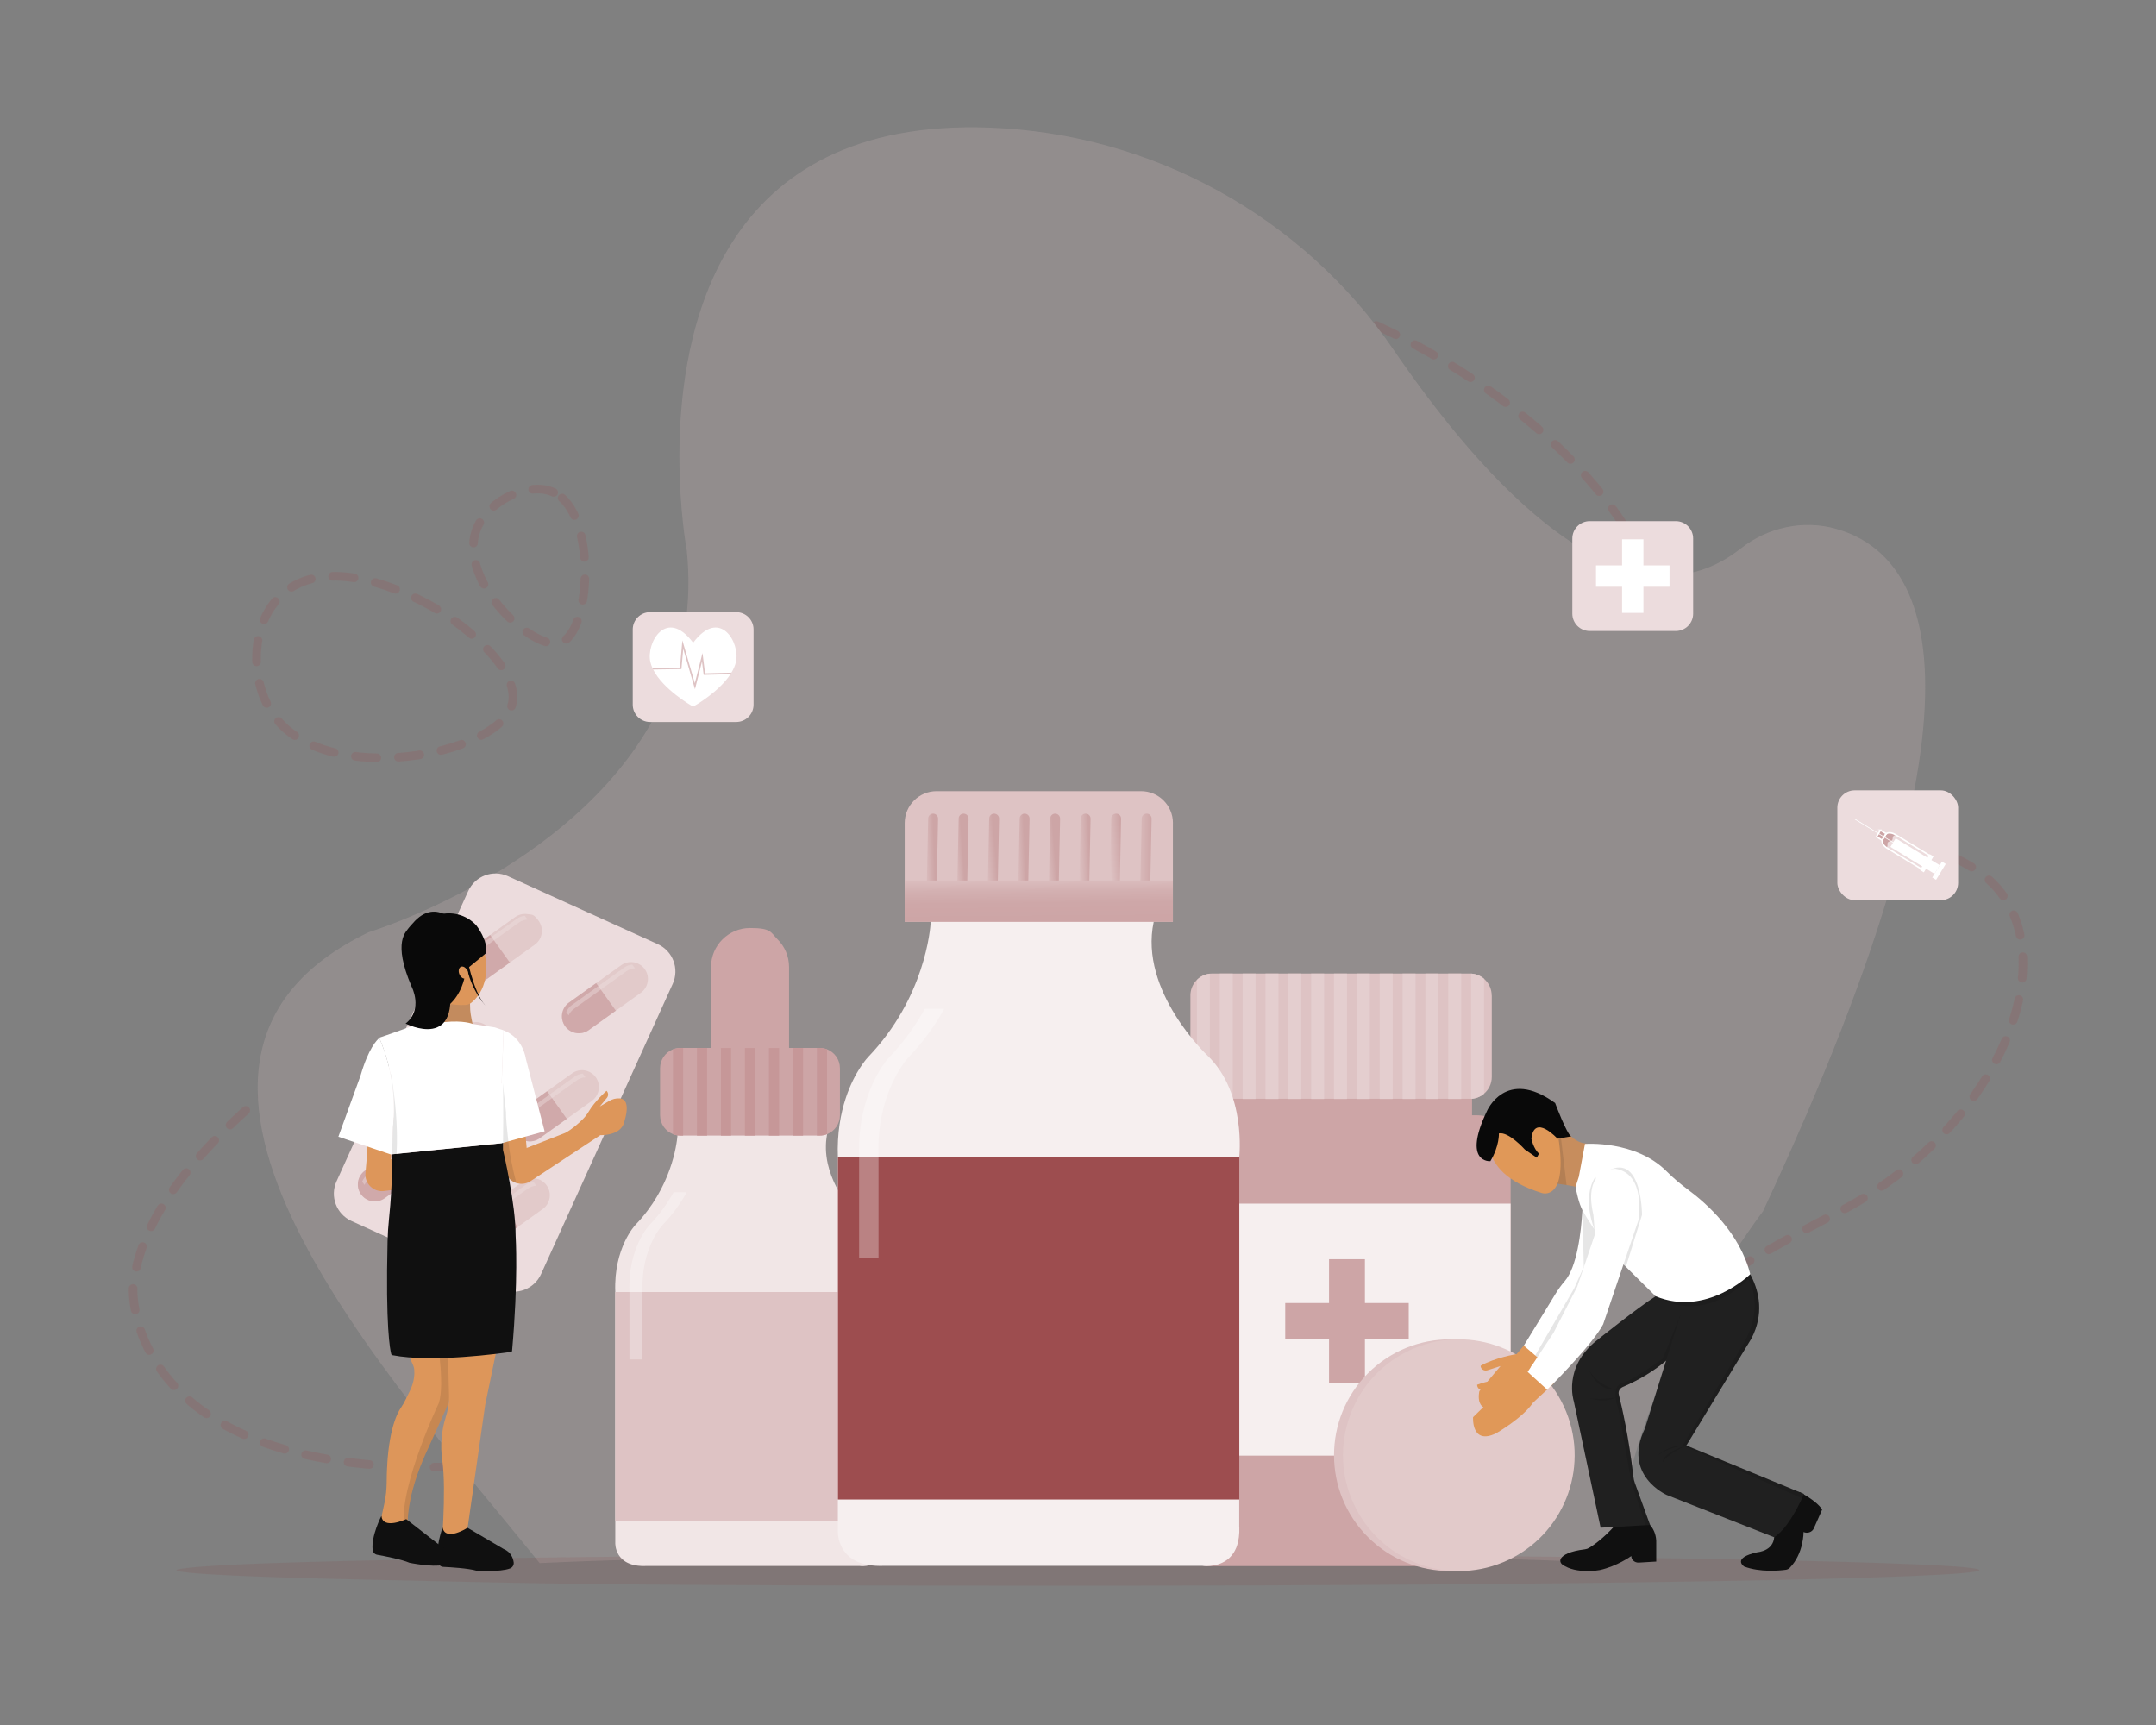 <?xml version="1.0" encoding="UTF-8"?>
<svg xmlns="http://www.w3.org/2000/svg" version="1.1" xmlns:xlink="http://www.w3.org/1999/xlink" viewBox="0 0 5000 4000">
  <rect x="0" y="0" width="5000" height="4000" fill="#808080" stroke="none"/>
  <!-- Generator: Adobe Illustrator 29.5.1, SVG Export Plug-In . SVG Version: 2.1.0 Build 141)  -->
  <defs>
    <style>
      .st0 {
        fill: #e09858;
      }

      .st1 {
        fill: url(#linear-gradient2);
      }

      .st2 {
        opacity: 0;
      }

      .st2, .st3 {
        fill: #80171a;
      }

      .st4 {
        fill: #e4cecf;
      }

      .st5 {
        fill: #841e21;
      }

      .st5, .st6 {
        opacity: .1;
      }

      .st7 {
        fill: #c38b5e;
      }

      .st8 {
        fill: #e2caca;
      }

      .st9 {
        fill: #f6efef;
      }

      .st10 {
        stroke: #fff;
        stroke-width: 3.5px;
      }

      .st10, .st11 {
        fill: none;
        stroke-miterlimit: 10;
      }

      .st12, .st13 {
        fill: #fff;
      }

      .st14 {
        fill: url(#linear-gradient1);
      }

      .st15, .st6 {
        fill: #090909;
      }

      .st16 {
        fill: url(#linear-gradient8);
      }

      .st17 {
        fill: #c78d5d;
      }

      .st18 {
        fill: #dec3c4;
      }

      .st3 {
        opacity: 0;
      }

      .st19 {
        fill: #202020;
      }

      .st13 {
        opacity: .3;
      }

      .st20 {
        fill: #9d4d4f;
      }

      .st21 {
        fill: url(#linear-gradient7);
      }

      .st22 {
        fill: url(#linear-gradient4);
      }

      .st23 {
        fill: #eee1e1;
        opacity: .4;
      }

      .st24 {
        fill: #c69798;
      }

      .st25 {
        opacity: .2;
      }

      .st26 {
        fill: #ecdcdd;
      }

      .st27 {
        fill: url(#linear-gradient5);
      }

      .st28 {
        fill: url(#linear-gradient3);
      }

      .st11 {
        stroke: #9d4d4f;
        stroke-dasharray: 50 50 50 50 50 50;
        stroke-linecap: round;
        stroke-width: 20px;
      }

      .st29 {
        fill: #dd965a;
      }

      .st30 {
        fill: #f1e6e6;
      }

      .st31 {
        fill: url(#linear-gradient6);
      }

      .st32 {
        fill: url(#linear-gradient);
      }

      .st33 {
        fill: #d0a9aa;
      }

      .st34 {
        fill: #101010;
      }

      .st35 {
        fill: #cda5a6;
      }
    </style>
    <linearGradient id="linear-gradient" x1="2139.9" y1="1972.3" x2="2166.5" y2="1971.4" gradientUnits="userSpaceOnUse">
      <stop offset="0" stop-color="#dec3c4"/>
      <stop offset="1" stop-color="#cda5a6"/>
    </linearGradient>
    <linearGradient id="linear-gradient1" x1="2208.3" y1="1973.5" x2="2232.4" y2="1971.8" xlink:href="#linear-gradient"/>
    <linearGradient id="linear-gradient2" x1="2278.2" y1="1974" x2="2308.2" y2="1971.5" xlink:href="#linear-gradient"/>
    <linearGradient id="linear-gradient3" x1="2353.3" y1="1972.4" x2="2376.5" y2="1971.5" xlink:href="#linear-gradient"/>
    <linearGradient id="linear-gradient4" x1="2421.6" y1="1973.5" x2="2445.6" y2="1971.7" xlink:href="#linear-gradient"/>
    <linearGradient id="linear-gradient5" x1="2499.3" y1="1972.1" x2="2525.9" y2="1971.2" xlink:href="#linear-gradient"/>
    <linearGradient id="linear-gradient6" x1="2571.8" y1="1972.9" x2="2601.5" y2="1970.7" xlink:href="#linear-gradient"/>
    <linearGradient id="linear-gradient7" x1="2628.3" y1="1971.4" x2="2674.1" y2="1971.4" xlink:href="#linear-gradient"/>
    <linearGradient id="linear-gradient8" x1="2408.6" y1="2037.1" x2="2409.4" y2="2132.4" gradientUnits="userSpaceOnUse">
      <stop offset="0" stop-color="#dec3c4"/>
      <stop offset="0" stop-color="#dcbfc0"/>
      <stop offset=".3" stop-color="#d3b0b1"/>
      <stop offset=".6" stop-color="#cea7a8"/>
      <stop offset="1" stop-color="#cda5a6"/>
    </linearGradient>
  </defs>
  <g id="Background">
    <g class="st25">
      <g>
        <path class="st11" d="M1284.2,1141.9c-55.3-26-146.8,16.3-175.9,78.2-55.7,118.1,124.4,289.2,189.9,270.8,73.2-20.5,87.6-301.2-13.9-349Z"/>
        <path class="st11" d="M1007.6,1409.5c-19.7-11.4-228.8-132.4-347.1-36.6-83.1,67.2-83.9,210.9-21.4,291.6,123.6,159.9,507.1,88.2,546.9-26.2,26.8-77.1-99-182.9-178.3-228.7Z"/>
        <path class="st11" d="M1276.6,3384c508.9-126.3,1087.1-254.9,1985-233,502.1,12.2,615.9-143.6,996.5-337.3,339.2-172.7,505.8-516.1,403.5-710.7-103.3-196.5-417.9-118.2-675.6-410.7-117.4-133.2-96.7-226.6-164.5-374.3-214.5-467.7-1018.7-833.3-1415.2-639.8-523.9,255.6-76,1360-661.6,1661.6-370.4,190.8-650.4-175.5-1016.1,104.2-181.2,138.6-402.9,332.9-420,544,0,0-24,516,968,396Z"/>
      </g>
      <path class="st18" d="M4088.1,2809.3s-92.2,122.2-184.4,289.9c-83.1,151.2-146.3,355-160.3,525.1-39.1-1.9-82.1-3.6-128.6-5.2-275.3-9.8-672.8-15.9-1114.8-15.9s-947.5,7.9-1220.8,20.1c-9.4.4-18.6.8-27.6,1.3-341.3-423-1028.5-1159.9-396.1-1463.1,0,0,46.3-14.1,115.8-44.4,219.8-95.9,671.6-354.1,621.4-840.9,0,0-17.1-90.8-17.1-217.2,0-295.6,93.6-785.5,718.2-763.1,378.3,13.6,726.7,206.1,937.3,514.2,206.6,302.2,536.9,674,806,461.8,62.1-49,144.2-67.2,220.9-45.6,193.6,54.4,413.6,336-169.8,1583.2Z"/>
    </g>
    <path class="st5" d="M4590.5,3640.8c0,20-935.9,36.2-2090.5,36.2s-1233.3-5.2-1616.7-13.3c-88.3-1.9-166.1-3.9-231.7-6-43.3-1.4-81.3-2.9-113.6-4.4-83.1-3.9-128.5-8.1-128.5-12.5s73.7-10.9,205.2-15.7c53.9-1.9,117.4-3.8,189.6-5.5,379.7-9.1,997.8-15,1695.7-15s1166.1,4.6,1548.5,11.9c336.8,6.4,542,15,542,24.3Z"/>
  </g>
  <g id="Design">
    <g>
      <g>
        <path class="st26" d="M3886.4,1463.2h-199.8c-22.2,0-40.2-18-40.2-40.2v-174.3c0-22.2,18-40.2,40.2-40.2h199.8c22.2,0,40.2,18,40.2,40.2v174.3c0,22.2-18,40.2-40.2,40.2Z"/>
        <polygon class="st12" points="3871.8 1311.1 3811.3 1311.1 3811.3 1250.6 3761.8 1250.6 3761.8 1311.1 3701.3 1311.1 3701.3 1360.6 3761.8 1360.6 3761.8 1421.2 3811.3 1421.2 3811.3 1360.6 3871.8 1360.6 3871.8 1311.1"/>
      </g>
      <g>
        <path class="st26" d="M1707.4,1674.2h-199.8c-22.2,0-40.2-18-40.2-40.2v-174.3c0-22.2,18-40.2,40.2-40.2h199.8c22.2,0,40.2,18,40.2,40.2v174.3c0,22.2-18,40.2-40.2,40.2Z"/>
        <g>
          <path class="st12" d="M1706.7,1535.1c-1.9,8.4-5.6,16.6-10.4,24.6-.7,1.3-1.5,2.5-2.3,3.7-26.5,40.6-81.2,72.2-86.3,75.1v.2s0,0-.2-.1c-.1,0-.2.1-.2.1v-.2c-5.6-3.2-69.8-40.3-92.6-86-.6-1.2-1.2-2.4-1.7-3.6-2-4.5-3.6-9.1-4.7-13.7-10.4-44.7,37.1-127.4,99.2-44.8,62.1-82.6,109.6,0,99.2,44.8Z"/>
          <path class="st18" d="M1696.4,1559.7c-.7,1.3-1.5,2.5-2.3,3.7l-62.2,1.5-3.9-31-16.3,64.2-27.2-93.4-4.2,46.8-65.6,1c-.6-1.2-1.2-2.4-1.7-3.6l63.9-1,5.6-62.9,28.9,99.2,17.8-69.9,5.9,47,61.3-1.5Z"/>
        </g>
      </g>
      <g>
        <rect class="st26" x="4261" y="1832.7" width="280.1" height="254.7" rx="40.2" ry="40.2"/>
        <g>
          <path class="st35" d="M4395.9,1935.5l1.1.6c-1.7.4-3.9.7-5.8,2.5-3.1,3.1-.5,6.4-3.6,9.9-3.1,3.5-7.2,1.6-9.5,5.2-1.5,2.3-.4,3.9-1,8-.3,1.6-.7,3.1-1.2,4.4-7.7-5-12-12.4-10.7-17.7l-13.5-8.2,9.2-15,13.5,8.2c4.3-3.7,13.3-3,21.6,2Z"/>
          <path class="st12" d="M4397.7,1957.9v.2c-.3.3-.7.4-1,.2l-95-57.9c-.3-.2-.4-.6-.2-.9v-.2c.3-.3.7-.4,1-.2l95,57.9c.3.2.4.6.2.9Z"/>
          <path class="st10" d="M4360.9,1925.2l13.5,8.2c-.6.5-1,1-1.4,1.7l-6.9,11.3c-.4.6-.7,1.3-.8,2l-13.5-8.2,9.2-15Z"/>
          <path class="st10" d="M4395.9,1935.5l84.6,51.6-19.1,31.3-84.6-51.6c-.3-.2-.7-.4-1-.6-7.7-5-12-12.4-10.7-17.7.2-.7.5-1.4.8-2l6.9-11.3c.4-.6.9-1.2,1.4-1.7,4.3-3.7,13.3-3,21.6,2Z"/>
          <rect class="st12" x="4428.9" y="1924.3" width="23.4" height="119.7" transform="translate(434.1 4741.6) rotate(-58.6)"/>
          <rect class="st12" x="4446.1" y="1995.5" width="43.1" height="10.4" transform="translate(432.9 4772.7) rotate(-58.6)"/>
          <rect class="st12" x="4474.5" y="2012.8" width="43.1" height="10.4" transform="translate(431.8 4805.3) rotate(-58.6)"/>
        </g>
      </g>
    </g>
    <g>
      <g>
        <path class="st35" d="M1829.9,2242.4v265c0,50-40.5,90.5-90.5,90.5s-90.5-40.5-90.5-90.5v-265c0-50,40.5-90.5,90.5-90.5s47.6,10.1,64,26.5c16.4,16.4,26.5,39,26.5,64Z"/>
        <path class="st3" d="M1829.9,2406.5v100.9c0,50-40.5,90.5-90.5,90.5s-90.5-40.5-90.5-90.5v-100.9h181.1Z"/>
        <path class="st30" d="M2051.3,3571.3c.5,16.2-2.5,28-7.2,36.7-.5.9-1,1.8-1.5,2.6-1.6,2.5-3.3,4.7-5.2,6.7-.3.3-.6.6-.9,1-8.5,8.3-19,11.6-27.6,12.7-4.3.6-8.1.7-10.9.6h0c-2.8-.1-4.6-.4-4.6-.4h-494.2c-75.5,3.3-72.3-54-72.3-54v-581.5c-3.9-102.9,46.9-155.6,46.9-155.6,83-86.5,95.6-185.8,97.4-207.3.2-2.8.3-4.3.3-4.3h347c-.1.5-.2,1-.3,1.5h0c-.1.5-.2,1.1-.3,1.6-.1.8-.3,1.5-.4,2.3-.1.7-.2,1.3-.3,2-.1.7-.2,1.3-.3,1.9-.2,1.3-.4,2.6-.5,3.9,0,.7-.2,1.3-.2,1.9,0,.6-.1,1.3-.2,1.9,0,.6-.1,1.3-.2,1.9,0,0,0,0,0,.1,0,.6-.1,1.2-.1,1.9-.1,2-.3,3.9-.3,5.8,0,.6,0,1.2,0,1.8-.3,10.4.6,20.6,2.2,30.6.2,1.2.4,2.4.6,3.6.5,2.5,1,5,1.5,7.5,2.1,9.2,4.8,18.1,8,26.7.4,1,.7,1.9,1.1,2.9,1.1,2.8,2.2,5.6,3.4,8.4.8,1.9,1.7,3.8,2.5,5.7,1,2.1,2,4.2,3,6.2.4.8.8,1.7,1.2,2.5.4.8.8,1.6,1.2,2.4.6,1.2,1.3,2.4,1.9,3.6.6,1.2,1.3,2.4,1.9,3.5,1,1.8,1.9,3.5,2.9,5.2,1,1.7,2,3.4,3,5.1.3.6.7,1.1,1,1.7.7,1.1,1.3,2.2,2,3.3,1,1.6,2,3.2,3.1,4.8,17.7,27.2,36.1,46.8,43.5,54.2l.4.4c.1.1.3.3.4.4.1.1.2.2.4.4.1.1.2.2.3.3.1,0,.2.2.3.3.1,0,.2.2.3.3,0,0,.2.2.3.2,0,0,.1.1.2.2.1.1.3.2.4.3,0,0,.1,0,.1.1,0,0,0,0,.1.1,0,0,0,0,0,0,0,0,0,0,0,0h0c.7.7,1.4,1.3,2,2,4,4,7.6,8.2,11,12.6,1.7,2.2,3.3,4.4,4.8,6.6,1.5,2.2,3,4.5,4.4,6.8,1.8,3.1,3.6,6.1,5.2,9.3,1.2,2.3,2.4,4.7,3.5,7.1,1.8,3.9,3.5,7.9,4.9,11.9,1.2,3.2,2.3,6.4,3.3,9.6.5,1.6,1,3.2,1.4,4.7.2.8.5,1.6.7,2.4.4,1.6.8,3.1,1.2,4.7,10.7,42.4,6.4,80,6.4,80v575.6Z"/>
        <path class="st35" d="M1947.9,2477.2v108.9c0,19.6-12,36.5-29.1,43.6-.2.1-.5.2-.7.3h0s0,0-.1,0c-5.3,2.1-11.1,3.2-17.2,3.2h-322.9c-2.3,0-4.5-.2-6.7-.5-3.6-.5-7.2-1.5-10.5-2.8-17.5-6.9-29.9-23.9-29.9-43.9v-108.9c0-20,12.4-37,29.9-43.9,5.3-2.1,11.2-3.2,17.2-3.2h322.9c6.1,0,11.9,1.2,17.2,3.2,17.5,6.9,29.9,23.9,29.9,43.9Z"/>
        <rect class="st18" x="1426.9" y="2996" width="624.4" height="532"/>
        <path class="st13" d="M1536.9,2840.1s-50.8,52.7-46.9,155.6v156.7h-30.2v-156.7c-3.9-102.9,46.9-155.6,46.9-155.6,23.8-24.8,41.7-50.5,55.4-75.3h30.2c-13.6,24.7-31.6,50.5-55.4,75.3Z"/>
        <g>
          <path class="st24" d="M1584.2,2430.1v203.2h-6.3c-6.1,0-11.9-1.2-17.2-3.2v-196.7c5.3-2.1,11.1-3.2,17.2-3.2h6.3Z"/>
          <rect class="st24" x="1616.3" y="2430.1" width="23.6" height="203.2"/>
          <rect class="st24" x="1671.9" y="2430.1" width="23.6" height="203.2"/>
          <rect class="st24" x="1727.5" y="2430.1" width="23.6" height="203.2"/>
          <rect class="st24" x="1783.2" y="2430.1" width="23.6" height="203.2"/>
          <rect class="st24" x="1838.8" y="2430.1" width="23.6" height="203.2"/>
          <path class="st24" d="M1918,2433.3v196.7c-5.3,2.1-11.1,3.2-17.2,3.2h-6.3v-203.2h6.3c6.1,0,11.9,1.2,17.2,3.2Z"/>
        </g>
        <path class="st2" d="M2051.3,3571.3c.5,16.2-2.5,28-7.2,36.7-.5.9-1,1.8-1.5,2.6-1.6,2.5-3.3,4.7-5.2,6.7-.3.3-.6.6-.9,1-8.5,8.3-19,11.6-27.6,12.7-4.3.6-8.1.7-10.9.6h0c-2.8-.1-4.6-.4-4.6-.4h-48.4c5.6-.6,12.2-2.1,18.6-5.4,13.7-7,26.4-22.2,25.4-54.5v-575.6s11.4-99.3-48.8-157.6c0,0-8.8-8.2-20.9-22.6-29.5-35-78.3-106.4-64.1-182.3.3-1.6.6-3.2,1-4.8h9.8c2.6-.6,5.2-1.3,7.7-2.3,8.3-3.3,15.5-8.9,20.7-16,5.8-7.8,9.2-17.5,9.2-27.9v-108.9c0-10.5-3.4-20.1-9.2-27.9-5-6.7-11.7-12.1-19.5-15.4h25.8c6.1,0,11.9,1.2,17.2,3.2,17.5,6.9,29.9,23.9,29.9,43.9v105.1c0,19.5-11.9,36.3-28.8,43.4-.4.2-.7.3-1.1.4-2.5,1-5,1.7-7.7,2.3h8.1c-.1.5-.2,1-.3,1.5-.1.5-.2,1.1-.3,1.6-.1.8-.3,1.5-.4,2.3-.1.7-.2,1.3-.3,2-.1.6-.2,1.3-.3,1.9-.2,1.3-.4,2.6-.5,3.9,0,.7-.2,1.3-.2,1.9,0,.6-.1,1.3-.2,1.9,0,.6-.1,1.3-.2,1.9,0,0,0,0,0,.1,0,.6-.1,1.2-.1,1.9-.1,2-.3,3.9-.3,5.8,0,.6,0,1.2,0,1.8-.3,10.4.6,20.6,2.2,30.6.2,1.2.4,2.4.6,3.6.5,2.5,1,5,1.5,7.5,2.1,9.2,4.8,18.1,8,26.7.3,1,.7,1.9,1.1,2.9,1.1,2.8,2.2,5.6,3.4,8.4.8,1.9,1.7,3.8,2.5,5.7,1,2.1,2,4.2,3,6.2.4.8.8,1.6,1.2,2.5.4.8.8,1.6,1.2,2.4.6,1.2,1.3,2.4,1.9,3.6.6,1.2,1.3,2.4,1.9,3.5,1,1.8,1.9,3.5,2.9,5.2,1,1.7,2,3.4,3,5.1.3.6.7,1.1,1,1.7.7,1.1,1.4,2.2,2,3.3,1,1.6,2,3.2,3.1,4.8,17.7,27.2,36.1,46.8,43.5,54.2l.4.4c.1.1.3.3.4.4.1.1.2.2.4.4.1.1.2.2.3.3.1,0,.2.2.3.3.1,0,.2.2.3.3,0,0,.2.2.3.2,0,0,.1.1.2.2.1.1.3.2.4.3,0,0,.1,0,.1.1,0,0,0,0,.1.1,0,0,0,0,0,0,0,0,0,0,0,0h0c.7.7,1.4,1.3,2,2,4,4,7.7,8.2,11,12.6,1.7,2.2,3.3,4.4,4.8,6.6,1.5,2.2,3,4.5,4.4,6.8,1.9,3.1,3.6,6.1,5.2,9.3,1.2,2.3,2.4,4.7,3.5,7.1,1.8,3.9,3.5,7.9,4.9,11.9,1.2,3.2,2.3,6.4,3.3,9.6.5,1.6,1,3.2,1.4,4.7.2.8.5,1.6.7,2.4.4,1.6.8,3.1,1.2,4.7,10.7,42.4,6.4,80,6.4,80v575.6Z"/>
      </g>
      <g>
        <rect class="st35" x="2806.6" y="2495.3" width="607.2" height="199.1"/>
        <path class="st35" d="M3503.3,2663.1v891.7c0,8-1.2,15.6-3.5,22.8-.4,1.2-.8,2.4-1.2,3.6-.4,1.2-.9,2.3-1.4,3.5-.5,1.1-1,2.3-1.5,3.4-.5,1.1-1.1,2.2-1.7,3.3-.6,1.1-1.2,2.2-1.9,3.2-1,1.6-2,3.1-3.1,4.6-.7,1-1.5,2-2.2,3-.4.5-.8,1-1.2,1.4-1.2,1.4-2.4,2.8-3.7,4.1-.4.4-.9.9-1.3,1.3-8.3,8.3-18.4,14.6-29.7,18.5-7.7,2.6-16,4-24.6,4h-622.5c-3.3,0-6.5-.2-9.6-.6-37.9-4.7-67.2-37.1-67.2-76.2v-891.7c0-42.4,34.4-76.8,76.8-76.8h622.5c8.6,0,16.9,1.4,24.6,4,11.3,3.8,21.4,10.2,29.7,18.5.4.4.9.9,1.3,1.3,1.3,1.3,2.5,2.7,3.7,4.1.4.5.8,1,1.2,1.4.8,1,1.5,2,2.2,3,1.1,1.5,2.1,3.1,3.1,4.6.6,1.1,1.3,2.1,1.9,3.2.6,1.1,1.2,2.2,1.7,3.3.5,1.1,1.1,2.3,1.5,3.4.5,1.1.9,2.3,1.4,3.5.4,1.2.8,2.4,1.2,3.6,2.2,7.2,3.5,14.9,3.5,22.8Z"/>
        <path class="st18" d="M3459.6,2308.6v188.6c0,15.5-6.9,29.5-17.9,38.8-.5.4-1,.8-1.5,1.2-.2.2-.5.4-.8.6-.3.2-.6.5-.9.7-.7.5-1.4,1-2.2,1.5-.3.2-.7.4-1,.6-.2.1-.4.2-.6.4-.4.2-.8.5-1.2.7-.1,0-.3.2-.4.2-.5.3-.9.5-1.4.7-.1,0-.2.1-.3.1-.4.2-.9.4-1.3.6-.3.1-.5.3-.8.4-.3.1-.6.3-.9.4-.4.2-.9.4-1.3.5,0,0,0,0-.1,0-.6.2-1.1.4-1.7.6-.6.2-1.2.4-1.8.6-.2,0-.3,0-.5.1-.5.1-1,.3-1.5.4-.6.2-1.2.3-1.8.4-.3,0-.5.1-.8.2-.4,0-.8.2-1.3.2-.6.1-1.3.2-2,.3-.7.1-1.3.2-2,.2-.7,0-1.4.1-2.1.2-1,0-2,.1-3.1.1h-596.7c-1.8,0-3.5,0-5.2-.3-.2,0-.5,0-.7,0-11.7-1.4-22.2-6.6-30.1-14.5-9.3-9.2-15-22-15-36.2v-188.6c0-12.4,4.4-23.7,11.7-32.5,1.1-1.3,2.2-2.5,3.3-3.6,7.9-7.9,18.4-13.2,30.1-14.5,1.9-.2,3.9-.3,5.9-.3h596.7c1,0,2.1,0,3.1.1,2.2.1,4.3.4,6.3.8.7.1,1.4.3,2,.4.7.2,1.4.3,2,.5,1,.3,2,.6,3,.9.3.1.7.2,1,.3,5.8,2.1,11.1,5.2,15.7,9.2,1,.9,2,1.8,3,2.8,9.2,9.2,14.9,22,14.9,36.1Z"/>
        <g>
          <path class="st4" d="M2805.9,2257.9v290c-11.7-1.4-22.2-6.6-30.1-14.5v-261c7.9-7.9,18.4-13.2,30.1-14.5Z"/>
          <rect class="st4" x="2828.8" y="2257.6" width="30.1" height="290.7"/>
          <rect class="st4" x="2881.8" y="2257.6" width="30.1" height="290.7"/>
          <rect class="st4" x="2934.8" y="2257.6" width="30.1" height="290.7"/>
          <rect class="st4" x="2987.8" y="2257.6" width="30.1" height="290.7"/>
          <rect class="st4" x="3040.7" y="2257.6" width="30.1" height="290.7"/>
          <rect class="st4" x="3093.7" y="2257.6" width="30.1" height="290.7"/>
          <rect class="st4" x="3146.7" y="2257.6" width="30.1" height="290.7"/>
          <rect class="st4" x="3199.7" y="2257.6" width="30.1" height="290.7"/>
          <rect class="st4" x="3252.7" y="2257.6" width="30.1" height="290.7"/>
          <rect class="st4" x="3305.7" y="2257.6" width="30.1" height="290.7"/>
          <rect class="st4" x="3358.6" y="2257.6" width="30.1" height="290.7"/>
          <path class="st4" d="M3441.7,2269.8v266.2c-8.2,7-18.6,11.5-30.1,12.1v-290.5c11.5.7,21.9,5.1,30.1,12.1Z"/>
        </g>
        <rect class="st9" x="2727.1" y="2791" width="776.1" height="584.3"/>
        <polygon class="st35" points="3267 3021.5 3165.4 3021.5 3165.4 2919.9 3082.2 2919.9 3082.2 3021.5 2980.6 3021.5 2980.6 3104.7 3082.2 3104.7 3082.2 3206.3 3165.4 3206.3 3165.4 3104.7 3267 3104.7 3267 3021.5"/>
        <path class="st13" d="M2846.3,2616.7c-9.8,12.9-15.6,29-15.6,46.4v269.5h-41.7v-269.5c0-17.4,5.8-33.5,15.6-46.4h41.7Z"/>
        <path class="st3" d="M3503.3,2663.1v891.7c0,42.4-34.4,76.8-76.8,76.8h-60.4c42.4,0,76.8-34.4,76.8-76.8v-891.7c0-42.4-34.4-76.8-76.8-76.8h-12.7v-38.2c10.6-1.1,20.3-5.4,27.9-12,11-9.4,17.9-23.3,17.9-38.8v-188.6c0-15.5-6.9-29.5-17.9-38.8-8.2-7-18.6-11.5-30.1-12.1-1,0-2-.1-3.1-.1h60.4c1,0,2.1,0,3.1.1,11.5.7,21.9,5.1,30.1,12.1,11,9.4,17.9,23.3,17.9,38.8v188.6c0,15.5-6.9,29.5-17.9,38.8-7.7,6.6-17.3,10.9-27.9,12v38.2h12.7c42.4,0,76.8,34.4,76.8,76.8Z"/>
      </g>
      <path class="st3" d="M2958.9,3541.7c0,1.5,0,2.9,0,4.4v.7c0,1.4,0,2.8,0,4.2,0,0,0,.2,0,.3,0,1.3,0,2.5-.2,3.7,0,.3,0,.5,0,.8,0,1.3-.2,2.5-.3,3.8,0,.2,0,.4,0,.6-.1,1.1-.2,2.2-.3,3.3,0,.2,0,.4,0,.6-.1,1.2-.3,2.4-.5,3.5,0,.2,0,.3,0,.5-.2,1.1-.4,2.3-.6,3.4,0,0,0,0,0,.1-.2,1.2-.5,2.4-.7,3.5,0,0,0,.1,0,.2-.6,2.7-1.3,5.3-2.1,7.8-.2.6-.4,1.3-.6,1.9,0,.1,0,.2-.1.4,0,0,0,.1,0,.2h0c-.3.9-.7,1.8-1,2.7,0,0,0,0,0,0,0,.2-.2.5-.3.7-.2.4-.3.8-.5,1.1-.1.2-.2.5-.3.7-.1.3-.2.5-.3.7-.3.7-.6,1.4-.9,2-.2.3-.3.7-.5,1-.2.3-.3.6-.5.9-.1.3-.3.5-.4.8-.1.2-.2.4-.3.5-.1.2-.3.5-.4.7-.2.3-.4.7-.6,1-.2.4-.4.7-.7,1.1-.2.3-.3.5-.5.8-.1.2-.3.4-.4.6-.4.7-.9,1.3-1.3,1.9-.2.3-.4.6-.6.8-.6.9-1.3,1.7-1.9,2.5-.2.2-.4.5-.6.7-.5.6-1,1.2-1.6,1.8-.2.2-.4.5-.6.7-.6.7-1.2,1.3-1.9,1.9,0,0-.2.2-.3.3,0,0,0,0,0,0-.6.6-1.3,1.2-1.9,1.8,0,0,0,0-.1.1-.2.2-.5.4-.7.6-.2.2-.4.4-.6.5-.2.1-.4.3-.5.4-.1,0-.2.2-.3.3-.5.4-1,.8-1.5,1.2-.5.4-1,.8-1.5,1.1,0,0-.1,0-.2.1-.7.5-1.5,1-2.2,1.5,0,0,0,0,0,0-.7.5-1.5.9-2.2,1.4-.2.1-.4.2-.6.4-.6.3-1.1.6-1.7.9-.2.1-.5.3-.7.4-.5.3-1.1.6-1.6.8-.2.1-.4.2-.7.3-.6.3-1.2.6-1.8.8-.2,0-.3.1-.5.2-1.6.7-3.2,1.3-4.7,1.9,0,0-.2,0-.3,0-.7.2-1.4.5-2.1.7-.2,0-.3,0-.5.1-.6.2-1.3.4-1.9.6-.2,0-.3,0-.4.1-.7.2-1.4.4-2,.5,0,0-.1,0-.2,0-2.3.6-4.7,1.1-6.9,1.4,0,0,0,0-.1,0-.7.1-1.4.2-2,.3,0,0-.1,0-.2,0-5,.7-9.5.9-13.2.9-6.1,0-10-.6-10-.6h-72.1s0,0,0,0h-6.1c-37.9-4.7-67.2-37.1-67.2-76.2v-891.7c0-42.4,34.4-76.8,76.8-76.8h2.6v-38.2c-.2,0-.5,0-.7,0-11.7-1.4-22.2-6.6-30.1-14.5-9.3-9.2-15-22-15-36.2v-188.6c0-12.4,4.4-23.7,11.7-32.5,1.1,3,2.2,6,3.3,9,.4.9.7,1.8,1.1,2.7.4,1.1.9,2.2,1.3,3.2h0c.4,1.1.9,2.2,1.3,3.2,0,0,0,0,0,0,.4,1.1.9,2.1,1.3,3.2,0,0,0,0,0,0,.4,1,.9,2.1,1.4,3.1,0,0,0,0,0,.1.4,1,.9,2,1.3,3,0,0,0,0,0,.1.5,1,.9,2,1.4,3,0,0,0,.1,0,.2.5,1,.9,2,1.4,2.9,0,0,0,.2.1.2.4,1,.9,1.9,1.4,2.8,0,.1.1.2.1.3.4.9.9,1.8,1.4,2.8,0,.1.1.2.2.3.4.9.9,1.8,1.4,2.7,0,.1.1.2.2.4.4.9.9,1.8,1.3,2.6,0,.1.2.3.2.4.4.8.9,1.7,1.3,2.5,0,.2.2.3.3.5.4.8.9,1.6,1.3,2.5,0,.2.2.4.3.5.4.8.9,1.6,1.3,2.4.1.2.2.4.3.6.4.8.8,1.5,1.3,2.3.1.2.2.4.4.7.4.7.8,1.5,1.2,2.2.1.3.3.5.4.8.4.7.8,1.4,1.2,2.1.2.3.3.6.5.8.4.7.8,1.3,1.1,2,.2.3.4.6.5.9.4.6.7,1.2,1.1,1.9.2.3.4.7.6,1,0,0,0,0,0,0,.3.6.7,1.2,1,1.7.2.4.5.8.7,1.1.3.5.7,1.1,1,1.6.2.4.5.8.8,1.2.3.5.6,1,.9,1.5.3.5.6.9.8,1.4.3.4.5.9.8,1.3.3.5.6,1,.9,1.4.2.4.5.8.8,1.2.3.5.7,1,1,1.6.2.4.4.7.7,1,.4.6.7,1.1,1.1,1.7.2.3.4.6.5.9.4.6.8,1.3,1.3,1.9.1.2.3.4.4.7.4.7.9,1.3,1.3,2,.1.2.2.4.4.5.5.7,1,1.4,1.5,2.2,0,.1.1.2.2.3.5.8,1.1,1.6,1.6,2.3,0,0,0,0,0,.1,1.7,2.5,3.5,5,5.2,7.4,10.7,15,21.1,27.9,30.1,38.3,10,11.6,18.2,20.1,22.9,24.8,2.8,2.8,4.4,4.3,4.4,4.3,9.8,9.5,18.3,19.7,25.7,30.3,3.7,5.3,7.2,10.8,10.3,16.3,4.8,8.3,8.9,16.7,12.6,25.2,4,9.2,7.3,18.5,10.2,27.8,4,12.9,7,25.7,9.2,37.9,1.3,7.1,2.3,14,3.1,20.6,5.4,43.8,1.6,76.7,1.6,76.7v858.1Z"/>
      <path class="st3" d="M1875.9,2629.6c0-1.3.2-2.6.3-3.9.4-6,1-12.3,1.8-18.9.8-6.7,1.9-13.6,3.1-20.6,2.2-12.2,5.2-25,9.2-37.9,2.9-9.2,6.2-18.5,10.2-27.8,1.4-3.3,2.9-6.5,4.5-9.8v75.3c0,19.6-12,36.5-29.1,43.6Z"/>
      <path class="st3" d="M2051.3,3571.3c.5,16.2-2.5,28-7.2,36.7-.5.9-1,1.8-1.5,2.6-1.6,2.5-3.3,4.7-5.2,6.7-.3.3-.6.6-.9,1-8.5,8.3-19,11.6-27.6,12.7h-3.1s-3,.4-7.8.6h0c-.7,0-1.4,0-2.2,0-2.5,0-5.4-.1-8.6-.4-1.5-.1-3-.3-4.6-.5,0,0-.1,0-.2,0-.7-.1-1.4-.2-2-.3,0,0-.1,0-.1,0-2.2-.4-4.5-.8-6.9-1.4,0,0-.1,0-.2,0-.7-.2-1.4-.4-2.1-.6-.1,0-.3,0-.4-.1-.6-.2-1.3-.4-1.9-.6-.2,0-.3,0-.5-.1-.7-.2-1.4-.5-2.1-.7,0,0-.2,0-.3,0-.8-.3-1.5-.6-2.3-.8-.8-.3-1.7-.7-2.5-1-.1,0-.3-.1-.5-.2-.6-.3-1.2-.6-1.8-.8-.2-.1-.4-.2-.7-.3-.5-.3-1.1-.6-1.6-.8-.2-.1-.5-.3-.7-.4-.6-.3-1.1-.6-1.7-.9-.2-.1-.4-.2-.6-.3-.7-.4-1.5-.9-2.2-1.4,0,0,0,0,0,0-.7-.5-1.5-1-2.2-1.5,0,0-.1,0-.1-.1-.5-.4-1-.7-1.5-1.1-.5-.4-1-.8-1.5-1.2-.1,0-.2-.2-.3-.3-.2-.1-.4-.3-.5-.4-.2-.2-.4-.3-.6-.5-.3-.2-.5-.4-.7-.6,0,0,0,0-.1-.1-.7-.6-1.3-1.2-1.9-1.8,0,0,0,0,0,0,0,0-.2-.2-.3-.3-.6-.6-1.3-1.3-1.9-1.9-.2-.2-.4-.5-.6-.7-.5-.6-1.1-1.2-1.6-1.8-.2-.2-.4-.5-.6-.7-.7-.8-1.3-1.7-2-2.5-.2-.3-.4-.6-.6-.8-.4-.6-.9-1.3-1.3-1.9-.1-.2-.3-.4-.4-.6-.2-.2-.3-.5-.5-.8-.2-.4-.4-.7-.7-1.1-.2-.3-.4-.6-.6-1-.1-.2-.3-.5-.4-.7,0-.2-.2-.4-.3-.5-.1-.3-.3-.5-.4-.8-.1-.3-.3-.6-.5-.9-.2-.3-.3-.7-.5-1-.3-.7-.6-1.3-.9-2-.1-.2-.2-.5-.3-.7-.1-.2-.2-.4-.3-.7-.1-.4-.3-.8-.5-1.1-.1-.2-.2-.5-.3-.7,0,0,0,0,0,0-.4-.9-.7-1.8-1-2.7h0c0,0,0-.1,0-.2,0-.1,0-.3-.1-.4-.2-.6-.4-1.2-.6-1.9-.8-2.5-1.5-5.1-2.1-7.8,0,0,0-.1,0-.2-.3-1.1-.5-2.3-.7-3.5,0,0,0,0,0-.1-.2-1.1-.4-2.2-.6-3.4,0-.2,0-.3,0-.5-.2-1.2-.3-2.3-.5-3.5,0-.2,0-.4,0-.6-.1-1.1-.2-2.2-.3-3.3,0-.2,0-.4,0-.6-.1-1.2-.2-2.5-.3-3.8,0-.3,0-.5,0-.8,0-1.2-.1-2.5-.2-3.8,0,0,0-.2,0-.3,0-1.4,0-2.8,0-4.2v-.7c0-1.4,0-2.9,0-4.4v-843c2.1,9.2,4.8,18.1,8,26.7.3,1,.7,1.9,1.1,2.9,1.1,2.8,2.2,5.6,3.4,8.4.8,1.9,1.7,3.8,2.5,5.7,1,2.1,2,4.2,3,6.2.4.8.8,1.6,1.2,2.5.4.8.8,1.6,1.2,2.4.6,1.2,1.3,2.4,1.9,3.6.6,1.2,1.3,2.4,1.9,3.5,1,1.8,1.9,3.5,2.9,5.2,1,1.7,2,3.4,3,5.1.3.6.7,1.1,1,1.7.7,1.1,1.4,2.2,2,3.3,1,1.6,2,3.2,3.1,4.8,17.7,27.2,36.1,46.8,43.5,54.2l.4.4c.1.1.3.3.4.4.1.1.2.2.4.4.1.1.2.2.3.3.1,0,.2.2.3.3.1,0,.2.2.3.3,0,0,.2.2.3.2,0,0,.1.1.2.2.1.1.3.2.4.3,0,0,.1,0,.1.1,0,0,0,0,.1.1,0,0,0,0,0,0,0,0,0,0,0,0h0c.7.7,1.4,1.3,2,2,4,4,7.7,8.2,11,12.6,1.7,2.2,3.3,4.4,4.8,6.6,1.5,2.2,3,4.5,4.4,6.8,1.9,3.1,3.6,6.1,5.2,9.3,1.2,2.3,2.4,4.7,3.5,7.1,1.8,3.9,3.5,7.9,4.9,11.9,1.2,3.2,2.3,6.4,3.3,9.6.5,1.6,1,3.2,1.4,4.7.2.8.5,1.6.7,2.4.4,1.6.8,3.1,1.2,4.7,10.7,42.4,6.4,80,6.4,80v575.6Z"/>
      <g>
        <path class="st9" d="M2874.1,3541.7c.5,16.6-1.5,30.2-5,41.3-.3.8-.5,1.6-.8,2.4h0c-.4,1.2-.9,2.4-1.3,3.5-.2.4-.3.8-.5,1.1-.8,1.9-1.6,3.7-2.6,5.4-.4.7-.7,1.4-1.1,2-.6,1-1.1,1.9-1.7,2.9-2.8,4.4-5.9,8.1-9.2,11.4-.7.7-1.4,1.4-2.2,2-.2.2-.5.4-.7.6-.5.4-1,.8-1.5,1.2-.5.4-1,.8-1.5,1.2-.5.4-1,.8-1.5,1.1-25,17.9-56.8,13.1-56.8,13.1h-736.8c-112.6,4.9-107.8-80.6-107.8-80.6v-866.9c-2.1-55.6,6.5-101.3,18.3-137.1,20.8-62.9,51.6-94.9,51.6-94.9,132.3-137.8,144.6-297.3,145.5-314,0-1,0-1.4,0-1.4h517.4c-.1.5-.2,1-.3,1.4-34.7,161.5,125.5,311.1,125.5,311.1,89.8,86.9,72.8,234.9,72.8,234.9v858.1Z"/>
        <path class="st18" d="M2720.1,1908.6v228.9h-622v-228.9c0-40.9,33.1-74,74-74h474.1c40.9,0,74,33.1,74,74Z"/>
        <g>
          <path class="st32" d="M2172.4,2056h-23.1l3.2-157.8c0-6.4,5.2-11.5,11.5-11.5h0c6.4,0,11.5,5.2,11.5,11.5l-3.2,157.8Z"/>
          <path class="st14" d="M2243.1,2056h-23.1l3.2-157.8c0-6.4,5.2-11.5,11.5-11.5h0c6.4,0,11.5,5.2,11.5,11.5l-3.2,157.8Z"/>
          <path class="st1" d="M2313.9,2056h-23.1l3.2-157.8c0-6.4,5.2-11.5,11.5-11.5h0c6.4,0,11.5,5.2,11.5,11.5l-3.2,157.8Z"/>
          <path class="st28" d="M2384.6,2056h-23.1l3.2-157.8c0-6.4,5.2-11.5,11.5-11.5h0c6.4,0,11.5,5.2,11.5,11.5l-3.2,157.8Z"/>
          <path class="st22" d="M2455.4,2056h-23.1l3.2-157.8c0-6.4,5.2-11.5,11.5-11.5h0c6.4,0,11.5,5.2,11.5,11.5l-3.2,157.8Z"/>
          <path class="st27" d="M2526.1,2056h-23.1l3.2-157.8c0-6.4,5.2-11.5,11.5-11.5h0c6.4,0,11.5,5.2,11.5,11.5l-3.2,157.8Z"/>
          <path class="st31" d="M2596.9,2056h-23.1l3.2-157.8c0-6.4,5.2-11.5,11.5-11.5h0c6.4,0,11.5,5.2,11.5,11.5l-3.2,157.8Z"/>
          <path class="st21" d="M2667.6,2056h-23.1l3.2-157.8c0-6.4,5.2-11.5,11.5-11.5h0c6.4,0,11.5,5.2,11.5,11.5l-3.2,157.8Z"/>
        </g>
        <rect class="st16" x="2098" y="2041.7" width="622" height="95.8"/>
        <rect class="st20" x="1943.2" y="2684" width="930.9" height="793.1"/>
        <path class="st2" d="M2874.1,3541.7c2.9,102.9-86.4,89.3-86.4,89.3h-72.1c26.2-2.9,67.7-18.6,65.7-89.3v-858.1s17-148-72.8-234.9c0,0-161.2-150.5-125.2-312.6h92.8c-35.9,162.1,125.2,312.6,125.2,312.6,89.8,86.9,72.8,234.9,72.8,234.9v858.1Z"/>
        <path class="st13" d="M2107.3,2451.5s-75.7,78.6-69.9,232v233.6h-45v-233.6c-5.8-153.4,69.9-232,69.9-232,35.4-36.9,62.2-75.4,82.5-112.2h45c-20.3,36.8-47.1,75.3-82.5,112.2Z"/>
      </g>
    </g>
    <g>
      <circle class="st3" cx="3347.4" cy="3374.3" r="268.6" transform="translate(-1405.6 3355.3) rotate(-45)"/>
      <circle class="st18" cx="3362.4" cy="3374.3" r="268.6" transform="translate(-1401.2 3365.9) rotate(-45)"/>
      <path class="st8" d="M3627,3261.7c60.7,131.5,6.2,286.7-121.7,351.9-3.1,1.6-6.3,3.1-9.5,4.6-3.2,1.5-6.5,2.9-9.7,4.3-132.6,55.1-286.1-4-346.8-135.5-60.7-131.5-6.2-286.7,121.7-351.9,3.1-1.6,6.3-3.1,9.5-4.6s6.5-2.9,9.7-4.3c132.6-55.1,286.1,4,346.8,135.5Z"/>
      <path class="st3" d="M3131.4,3280.6l510.1,167.3c-1,3.4-2,6.8-3.1,10.1s-2.3,6.7-3.5,10l-510.1-167.3c1-3.4,2-6.8,3.1-10.1s2.3-6.7,3.5-10Z"/>
    </g>
    <g>
      <g>
        <path class="st0" d="M3544.3,3108l-27.1,31.9s-50.6,8.1-83.5,27.1h0c0,7.6,8.1,13,15.9,10.4l30.3-9.8-49.1,58.3s-14.7,61,52,32.5c0,0,63-39.3,67.4-89.5l38.1-45.4-26.4-27.8-17.6,12.2Z"/>
        <path class="st12" d="M3753.8,2728.5l-7,66.1-17.9,170.4-132.6,208.7-36-30.8h0s-26.4-22.6-26.4-22.6l72.9-119.2c6.4-10.5,13.6-20.7,21.8-30.1,29-33.4,38.3-114.9,41.2-165,1.5-24.6,1.4-41.7,1.4-41.7l82.8-35.9Z"/>
      </g>
      <g>
        <path class="st17" d="M3680.6,2651.9l-8.1,103.7s-18.4-4.2-39.6-7.7c-23.6-3.9-50.8-6.8-60.1-1.8l42.2-113.7,9.8-26.6s15.4,44.1,55.7,46.1Z"/>
        <path class="st6" d="M3632.9,2747.9c-23.6-3.9-50.8-6.8-60.1-1.8l42.2-113.7,4.4.9,13.6,114.6Z"/>
        <path class="st0" d="M3460.7,2605.8s-53.5,108.4,115,160.6c0,0,62,21.4,38-130.6,0,0-40.2-141.9-153-30Z"/>
        <path class="st15" d="M3476.1,2628.2s1.5,29.1-19.8,64.4c0,0-65.9,5.4-8.1-115.9,0,0,43.2-102.3,158.3-19,0,0,26.9,72.1,37.3,77.4l-31.8,5.3s-53.9-59-60.5,0c0,0,4.4,23,17.6,34.6l-5.1,9.5-27.8-19s-37.4-42-60.1-37.3Z"/>
        <path class="st34" d="M3817.6,3527.5s24.9,16.3,23.4,51.5v42l-40.3,2.4c-9.5.6-17.6-6.4-17.6-15.2h0s-33,23.7-73.3,32.5c0,0-54,10.4-86.5-12.8-5-3.6-6.3-10.1-2.8-14.9,5.1-7.1,18.9-16,55.4-20.5,3.3-.4,6.5-1.5,9.3-3.2,9.5-5.7,32.4-21.1,60.1-51.9l72.2-9.8Z"/>
        <path class="st34" d="M4174.1,3460.1s38.8,19.7,51.7,40.3l-19.3,43.6c-3.8,8.7-14.8,12.6-23.9,8.5h0s.7,49.7-32,83c-2.4,2.5-5.7,4.1-9.3,4.6-15.2,2-59.4,6.2-96.4-7.6,0,0-30-19.7,30.8-33.2,0,0,42.5-2.7,38.8-43.4l-2.9-46.8,36.6-44.1,26-5.1Z"/>
        <path class="st19" d="M3970.7,2996.9s-2.3,9.9-8.8,25.9c-3,7.3-6.8,15.9-11.7,25.3-15.8,30.6-42.6,70.4-86.5,107.2-26.7,22.3-59.6,43.5-100.3,60.8-7.2,3.1-11.1,10.4-9.3,17.6,6.9,27.2,23.2,97.2,34,191.2.5,4.7,1.6,9.4,3.3,13.9l35.3,97.3-10.3.6-104.4,5.8-62.3-293.5s-25.6-77.9,52.8-140.3c0,0,94.6-75.9,137.8-103.4,3.5-2.2,6.7-4.2,9.5-5.7l63.1-1.4,57.9-1.3Z"/>
        <path class="st6" d="M3754.2,3233.7c6.9,27.2,23.2,97.2,34,191.2.5,4.7,1.6,9.4,3.3,13.9l35.3,97.3-10.3.6-33.4-100.6-29.3-166.7c-19.8-56.9,6.6-61.7,6.6-61.7,24.9-5.4,96-57.6,96-57.6l39.8-98.7,54-3.3c-25.4,49.1-79.2,122.3-186.8,168-7.2,3.1-11.1,10.4-9.3,17.6Z"/>
        <path class="st19" d="M4183.6,3464.4s-1.6,3.7-4.4,9.8c-10,21.6-36.1,72.8-64.8,90.4l-249.2-98.1s-103.3-45.4-50.6-153.8l49.2-157.4,39.8-127.5,9.3-29.7,8-25.7,104.1-63.7s20.6,19.4,36.6,51.1c0,.1.1.2.2.4,17.8,35.7,29.6,86.8-.1,143.7l-150.9,248,273,112.4Z"/>
        <path class="st6" d="M4061.5,2959.9c-35.8,35.8-69.7,54.4-99.6,62.9-21.8,6.2-41.5,7-58.3,5.1-37.6-4.2-60.8-21.8-60.8-21.8l-2.5-.7c3.5-2.2,6.7-4.2,9.5-5.7l63.1-1.4,8-25.7,104.1-63.7s20.6,19.4,36.6,51.1Z"/>
        <path class="st6" d="M3746.9,2794.6l-17.9,170.4-132.6,208.7-36-30.8h0s90.2-155.2,90.2-155.2l22.4-50.2-3.2-131.5c5.1-.8,10.2-1.5,15.3-2.3,20.6-3.1,41.3-6.1,61.9-9.2Z"/>
        <path class="st0" d="M3560.8,3163.9l-40.7,41s-41-14.2-94.5,6.1h0c0,7.7,7,13.8,15.4,13.3l41.1-2.5-65.9,64.4s-4.4,65.7,53.5,37.3c0,0,61.6-35.2,85.7-71.2l49.5-45.7-44-42.7Z"/>
        <path class="st12" d="M4058.9,2954.8s-101.2,99.8-219.2,51l-98.2-97s-46.5-55.9-71.7-102.7h0c-8-14.8-14.2-43.3-15.8-54.2l7.5-23.4,14.2-75.9s117.1-9.2,189.5,63.7c15.1,15.2,31.6,29.1,49.1,42,43.8,32.4,120.8,100.9,144.8,196.5Z"/>
        <path class="st6" d="M3698,2851.4s-31-72.5,2-122.6l32.7,122.6h-34.6Z"/>
        <path class="st6" d="M3770.6,2937.6l37.4-120.4s.4-177.2-108.1-81.7c3.2,11.4,6.5,22.9,9.7,34.3,12.3,43.6,24.6,87.1,36.9,130.7v37.3l11.8-12.4,12.3,12.1Z"/>
        <path class="st12" d="M3602.9,3090.4l-60.1,90.8,45.4,41.3s104.8-103.7,129.7-151.8l82.1-241.9s18.3-107.1-53.5-118.6c0,0-76.9-3.4-51.3,106.4l3.7,45.4-41,121.3-55,107.1Z"/>
        <path class="st6" d="M3746.5,3222.5s-46.2-12.2-62.3-48.8c0,0,15.4,50.2,62.3,48.8Z"/>
        <path class="st6" d="M3746.5,3240.5s-45.8,7.4-62.6,0c0,0,33.6,15.6,62.6,0Z"/>
        <path class="st6" d="M3911,3352.3s-29.3-2-68.1,23c0,0,31.5-28.5,68.1-23Z"/>
        <path class="st6" d="M3911,3351.6s-49.8,23-54.2,39.3c0,0-7.3-19,54.2-39.3Z"/>
        <path class="st6" d="M4183.6,3464.4s-1.6,3.7-4.4,9.8l-276.6-122.5,131.5-220.3c64.5-98.3,20.8-165,20.8-165l6.8-6.1c17.8,35.7,29.6,86.8-.1,143.7l-150.9,248,273,112.4Z"/>
      </g>
    </g>
    <g>
      <path class="st26" d="M1162.7,2989l-347.6-157.7c-35-15.9-50.5-57.1-34.6-92.1l305.3-672.9c15.9-35,57.1-50.5,92.1-34.6l347.6,157.7c35,15.9,50.5,57.1,34.6,92.1l-305.3,672.9c-15.9,35-57.1,50.5-92.1,34.6Z"/>
      <g>
        <path class="st8" d="M1194.6,2126.6l-120.9,86.6c-17.6,12.6-21.7,37.2-9.1,54.8,12.6,17.6,37.2,21.7,54.8,9.1l120.9-86.6c17.6-12.6,21.7-37.2,9.1-54.8s-15.6-14.2-25.5-15.9c-9.9-1.6-20.5.5-29.3,6.8Z"/>
        <path class="st33" d="M1136.7,2168.1l-62.9,45.1c-17.6,12.6-21.7,37.2-9.1,54.8,12.6,17.6,37.2,21.7,54.8,9.1l62.9-45.1-45.7-63.9Z"/>
      </g>
      <g>
        <path class="st8" d="M1440.5,2238.2l-120.9,86.6c-17.6,12.6-21.7,37.2-9.1,54.8,12.6,17.6,37.2,21.7,54.8,9.1l120.9-86.6c17.6-12.6,21.7-37.2,9.1-54.8-6.3-8.8-15.6-14.2-25.5-15.9-9.9-1.6-20.5.5-29.3,6.8Z"/>
        <path class="st33" d="M1382.5,2279.7l-62.9,45.1c-17.6,12.6-21.7,37.2-9.1,54.8,12.6,17.6,37.2,21.7,54.8,9.1l62.9-45.1-45.7-63.9Z"/>
      </g>
      <g>
        <path class="st8" d="M1080.9,2377.3l-120.9,86.6c-17.6,12.6-21.7,37.2-9.1,54.8s37.2,21.7,54.8,9.1l120.9-86.6c17.6-12.6,21.7-37.2,9.1-54.8-6.3-8.8-15.6-14.2-25.5-15.9-9.9-1.6-20.5.5-29.3,6.8Z"/>
        <path class="st33" d="M1022.9,2418.8l-62.9,45.1c-17.6,12.6-21.7,37.2-9.1,54.8s37.2,21.7,54.8,9.1l62.9-45.1-45.7-63.9Z"/>
      </g>
      <g>
        <path class="st8" d="M1326.8,2488.9l-120.9,86.6c-17.6,12.6-21.7,37.2-9.1,54.8,12.6,17.6,37.2,21.7,54.8,9.1l120.9-86.6c17.6-12.6,21.7-37.2,9.1-54.8-6.3-8.8-15.6-14.2-25.5-15.9-9.9-1.6-20.5.5-29.3,6.8Z"/>
        <path class="st33" d="M1268.8,2530.4l-62.9,45.1c-17.6,12.6-21.7,37.2-9.1,54.8,12.6,17.6,37.2,21.7,54.8,9.1l62.9-45.1-45.7-63.9Z"/>
      </g>
      <g>
        <path class="st8" d="M967.2,2628l-120.9,86.6c-17.6,12.6-21.7,37.2-9.1,54.8,12.6,17.6,37.2,21.7,54.8,9.1l120.9-86.6c17.6-12.6,21.7-37.2,9.1-54.8-6.3-8.8-15.6-14.2-25.5-15.9-9.9-1.6-20.5.5-29.3,6.8Z"/>
        <path class="st33" d="M909.2,2669.5l-62.9,45.1c-17.6,12.6-21.7,37.2-9.1,54.8,12.6,17.6,37.2,21.7,54.8,9.1l62.9-45.1-45.7-63.9Z"/>
      </g>
      <g>
        <path class="st8" d="M1213,2739.6l-120.9,86.6c-17.6,12.6-21.7,37.2-9.1,54.8,12.6,17.6,37.2,21.7,54.8,9.1l120.9-86.6c17.6-12.6,21.7-37.2,9.1-54.8-6.3-8.8-15.6-14.2-25.5-15.9-9.9-1.6-20.5.5-29.3,6.8Z"/>
        <path class="st33" d="M1155,2781.1l-62.9,45.1c-17.6,12.6-21.7,37.2-9.1,54.8,12.6,17.6,37.2,21.7,54.8,9.1l62.9-45.1-45.7-63.9Z"/>
      </g>
      <path class="st3" d="M1014.6,2852.3l-6.9-3.1c-8.3-3.8-12-13.5-8.2-21.8l293.4-646.7c3.8-8.3,13.5-12,21.8-8.2l6.9,3.1c8.3,3.8,12,13.5,8.2,21.8l-293.4,646.7c-3.8,8.3-13.5,12-21.8,8.2Z"/>
      <path class="st23" d="M1223.3,2132.2c-7,.5-14,2.9-20.1,7.2l-58,41.5-62.9,45.1c-5.7,4.1-10,9.4-12.7,15.3l-5.5-7.7c2.7-6.3,7.2-12,13.1-16.2l62.9-45.1,58-41.5c5.8-4.2,12.4-6.5,19.1-7.2l6.1,8.5Z"/>
      <path class="st23" d="M1472.4,2245.3c-7,.5-14,2.9-20.1,7.2l-58,41.5-62.9,45.1c-5.7,4.1-10,9.4-12.7,15.3l-5.5-7.7c2.7-6.3,7.2-12,13.1-16.2l62.9-45.1,58-41.5c5.8-4.2,12.4-6.5,19.1-7.2l6.1,8.5Z"/>
      <path class="st23" d="M1113,2387.1c-7,.5-14,2.9-20.1,7.2l-58,41.5-62.9,45.1c-5.7,4.1-10,9.4-12.7,15.3l-5.5-7.7c2.7-6.3,7.2-12,13.1-16.2l62.9-45.1,58-41.5c5.8-4.2,12.4-6.5,19.1-7.2l6.1,8.5Z"/>
      <path class="st23" d="M1357.7,2498.1c-7,.5-14,2.9-20.1,7.2l-58,41.5-62.9,45.1c-5.7,4.1-10,9.4-12.7,15.3l-5.5-7.7c2.7-6.3,7.2-12,13.1-16.2l62.9-45.1,58-41.5c5.8-4.2,12.4-6.5,19.1-7.2l6.1,8.5Z"/>
      <path class="st23" d="M999,2638.5c-7,.5-14,2.9-20.1,7.2l-58,41.5-62.9,45.1c-5.7,4.1-10,9.4-12.7,15.3l-5.5-7.7c2.7-6.3,7.2-12,13.1-16.2l62.9-45.1,58-41.5c5.8-4.2,12.4-6.5,19.1-7.2l6.1,8.5Z"/>
      <path class="st23" d="M1243.6,2749.5c-7,.5-14,2.9-20.1,7.2l-58,41.5-62.9,45.1c-5.7,4.1-10,9.4-12.7,15.3l-5.5-7.7c2.7-6.3,7.2-12,13.1-16.2l62.9-45.1,58-41.5c5.8-4.2,12.4-6.5,19.1-7.2l6.1,8.5Z"/>
    </g>
    <g>
      <path class="st15" d="M997.5,2198.8s-12.7,19.7-11.7,65.4c0,0-3.8,41.2,15.2,78.4,0,0-21.8-33.7-21.9-75.3,0,0-8.6-56.3,18.4-68.4Z"/>
      <path class="st7" d="M990.9,2362.7l-16.1,57.9,38.8,5.7,71.2,1.6,28.6-33.5c-4.4-4.7-13.3.4-15.6-11.5-2.1-10.5-6.4-28.1-7.3-40.7-2.7-37.2,7.4-85.9,7.4-85.9l-99.7,31.9c-3.3,47.4-7.3,74.6-7.3,74.6Z"/>
      <path class="st29" d="M958.8,2225.3s1.2,109.8,120.3,105.1c5.1-.2,10.1-2.1,14.1-5.3,17.3-13.7,57.7-59,16.7-161.1,0,0-100.5-97.2-151,61.3Z"/>
      <path class="st29" d="M1056.8,3086.2l-.4,8.8-3.9,91.6c-1.3,29.4-8.1,58.2-20.3,85l-46.3,102.1c-34.2,77.5-41.4,132.9-40.8,167.4,0,5.9-1.3,11.3-3.9,16-6.7,12.4-21.1,19.7-36.1,16.1-14.8-3.6-24.9-16.8-24.9-31.5s.2-4.6.7-6.9l10.6-49.1c3.4-15.8,5.1-31.9,5.2-48,.6-111.3,22-157.6,33.8-174.6,7.7-11.2,12.8-23.7,19-35.8,11.6-22.4,12-41.6,11.2-51.2-.3-3.7-1.2-7.2-2.7-10.6l-19.5-43.6c-7.4-16.5.1-35.9,16.8-43.1l56.2-24.1c21.9-9.4,46.2,7.3,45.2,31.2Z"/>
      <path class="st6" d="M1056.4,3095l-3.9,91.6c-1.3,29.4-8.1,58.2-20.3,85l-46.3,102.1c-34.2,77.5-41.4,132.9-40.8,167.4,0,5.9-1.3,11.3-3.9,16-29.2-78.9,73.3-296.8,73.3-296.8,19.3-33.6,0-151.9,0-151.9l41.9-13.6Z"/>
      <path class="st29" d="M1163.9,3070.7l-38.6,186.3-44.5,311.4-48,27.8-9.9,5.7s13-144.3,2.8-215.5c-2.5-17.5-3.1-35.3-1.4-52.9,1.4-14.4,4.1-31,9.1-46.2,5.5-16.9,8.4-34.7,7.9-52.5l-2.8-110.1-1.4-54.1h126.7Z"/>
      <path class="st34" d="M1026.3,3542.3s-18.2,49.5-10,81.5c1.4,5.4,6.1,9.2,11.7,9.5,17.5.8,58,3.3,76.8,8.8,0,0,54.1,4,78.1-5.2,5.7-2.2,9.1-7.9,8.4-13.9-1.2-9.4-6-24.1-23.6-31.3l-83.4-49s-51,32.7-57.9-.4Z"/>
      <path class="st34" d="M884.7,3514.7s-24.4,46.7-20.5,79.5c.7,5.5,4.9,10,10.4,11,17.3,3.1,57.1,10.8,75,18.6,0,0,53.2,10.9,78.1,5,5.9-1.4,10.1-6.7,10.1-12.7,0-9.5-2.8-24.7-19.4-34.1l-76.4-59.4s-54.8,25.9-57.4-7.9Z"/>
      <polygon class="st29" points="1222.8 2677 1186.1 2695.8 1167.4 2705.5 1164 2707.2 1164.5 2698 1165.2 2683.9 1166.9 2650 1172.1 2544.8 1173.7 2512.1 1206.8 2502.4 1219 2635.5 1221.4 2661.9 1222.8 2677"/>
      <path class="st29" d="M1445,2609c-12.1,24.9-52.9,23.3-52.9,23.3l-161.6,106.5c-10.4,6.8-22.6,7.9-33.3,4.4-10.5-3.4-19.5-11.3-23.9-22.7l-5.8-15-2.9-7.5-4.6-12,5.4-2.1,17.6-6.9,38.6-15.1,89.1-34.8c16-8.5,31.3-22.3,40.7-31.7,5.1-5.1,9.6-10.8,13.3-17,7.4-12.7,17.9-24.9,26.5-34,8.6-9.1,15.4-15,15.4-15,4.5,4.4,4.8,11.4.9,16.3l-16.5,20.1,21.6-12.8c7.3-4.3,15.8-6.5,24.2-6,31.8,1.9,8.3,62,8.3,62Z"/>
      <path class="st29" d="M1161.9,2722.1c-21.8,17.1-79.1,15.1-79.1,15.1l-192,24.6c-12.3,1.6-23.8-2.8-31.8-10.6-7.9-7.7-12.6-18.8-11.5-30.9l1.4-16,.7-8,1.1-12.8,5.7.5,18.8,1.5,41.3,3.4,95.3,7.9c18.1-.6,37.9-6.3,50.5-10.6,6.8-2.3,13.4-5.4,19.4-9.4,12.2-8.1,27-14.5,38.7-18.9,11.7-4.4,20.4-6.7,20.4-6.7,2.1,5.9-.7,12.4-6.4,15l-23.6,10.8,25-2c8.5-.7,17,1.1,24.4,5.2,27.7,15.7,1.5,41.9,1.5,41.9Z"/>
      <path class="st12" d="M1263.1,2623.3l-44.1,12.2-40.4,11.2-11.8,3.3h0s-3.6,1-3.6,1l-4.7.5,4-110.1,1-28.9,4.5-123.2c45.4,17.3,51.4,65.3,51.4,65.3l43.6,168.7Z"/>
      <path class="st6" d="M1197.2,2743.2c-10.5-3.4-19.5-11.3-23.9-22.7l-5.8-15-3.4,1.7.5-9.2-4.6-12,5.4-2.1,1.7-33.9-3.7,1-4.7.5,4.1-113.5,3.3-25.1,7.5,67.6s-1.6,4.8,5.3,66.3c1,9.5,2.4,19.6,4.2,30.3,1,6.1,2.1,12.4,3.4,18.8,2.9,14.9,6.5,30.7,11,47.3Z"/>
      <path class="st34" d="M1187.7,3132c-.1,1.4-1.2,2.6-2.7,2.8-21.7,3.2-181.9,25.7-275.2,7.6-1.2-.2-2.1-1.1-2.4-2.3-2.7-9.8-13.4-62.1-8.6-261.9.4-17.1,1.5-34.2,3.3-51.2,1.8-17,4.2-43.6,5.8-76.8,1.1-21.9,1.8-46.6,1.8-73.5l9.7-1,239-24.2,4.7-.5,3.6-1c0,5.1-.1,10.3-.2,15.7,0,.3,0,.5,0,.8,1.8,7.5,29.3,125.3,29.3,198.5v.2c.2,3.3,6.4,102.5-8.2,266.9Z"/>
      <path class="st12" d="M1168,2389.2c-1.5-.6-3-1.1-4.6-1.6-1.2-.4-2.4-.7-3.6-1.1l-1.7-.6-10.4-3.5-51.6-8.1s-20.4-8.6-64.4-4.3c-23.2,2.3-26.8,1.1-45.1,2.1-.1,0-37.4,9.7-37.6,9.7l-42,15-11.3,3.9-14.6,5s-.5.3-1.5,1.1c7.2,16.3,18.4,45.7,26,83.9,5.6,28.6,9.2,62.2,7.5,99-.4,7.6-.9,15.4-1.8,23.3l-1.7,46.9-.6,16.6h.6c0,0,9.7-1,9.7-1l239-24.2,4.7-.5,3.6-1c1.1-82.1.2-123.5-.1-134.5,0-.8-.4-1.6-.9-2.2-.6-.5-1.3-.9-2.2-.9l4.2-116.8.2-6.4Z"/>
      <path class="st6" d="M919.4,2675.7c-1.6,25.9-5.1,51.5-11.5,74.5,1.1-21.9,1.8-46.6,1.9-73.5h-.6c0,0,.6-16.5.6-16.5-.2-18.3-.7-37.4-1.6-57.1,0,0,1.1-4.9,5.1-13.2,1.7-36.8-1.9-70.4-7.5-99l.8-.3s7.6,38.7,11.6,90.4c2.3,29,3.4,62.2,1.5,94.8Z"/>
      <polygon class="st29" points="861 2481.4 850.1 2684.6 906.3 2697.2 908.9 2562.9 861 2481.4"/>
      <path class="st12" d="M911.4,2613.2l-2.2,63.5-2.8.3-121.7-41.1,51.2-141c18.6-64.3,38.4-83.6,43.8-87.9,13.7,31.1,42,109.5,31.7,206.3Z"/>
      <path class="st15" d="M1069.1,2153.9s-54.5-80.9-112.4-12.2c-1.2,1.4-7.6,8.1-8.6,9.7-5.7,9.3-38.6,31.1,6.4,136.3,0,0,27.9,52.6-13.9,85.8,0,0,134.1,68.7,97.6-110.5-22.5-110.6,30.9-109,30.9-109Z"/>
      <path class="st15" d="M1104.7,2145.9s28.2,35.8,22.2,64.6l-46.8,38.4s-4.3,94.4-96.6,106.2c-6,.8-33.1-149.9-28.5-169.4,16-68.3,101.9-91.1,149.8-39.8h0Z"/>
      <path class="st15" d="M1080.8,2210.4s15.3,87.6,44.4,120.9c0,0-47.7-52.1-45.8-125l1.3,4.1Z"/>
      <path class="st29" d="M1084,2251.3c3.1,7.4,1.5,15.2-3.6,17.4-5.1,2.2-11.9-2.1-15-9.5-3.1-7.4-1.5-15.2,3.6-17.4,5.1-2.2,11.9,2.1,15,9.5Z"/>
    </g>
  </g>
</svg>